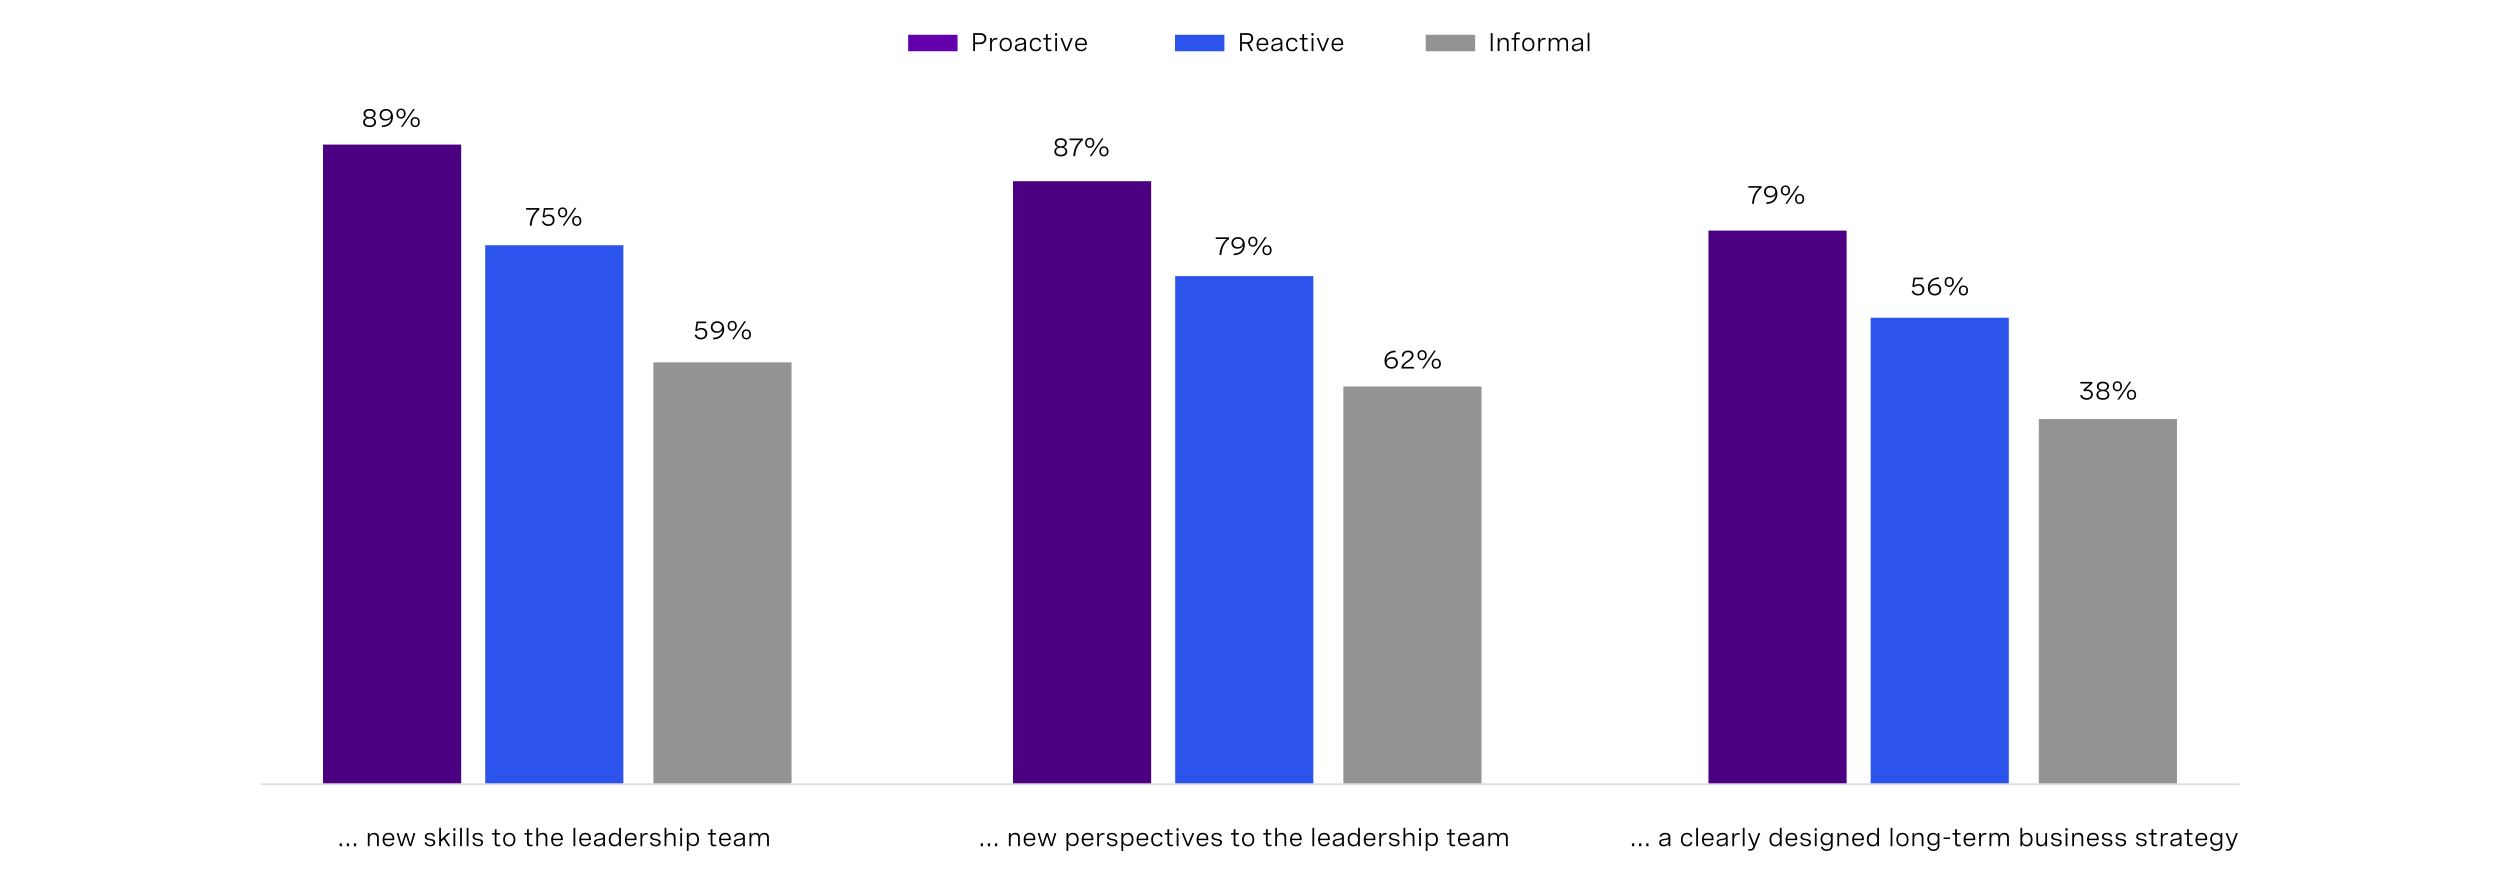 <?xml version="1.0" encoding="utf-8"?>
<!-- Generator: Adobe Illustrator 28.1.0, SVG Export Plug-In . SVG Version: 6.00 Build 0)  -->
<svg version="1.1" xmlns="http://www.w3.org/2000/svg" xmlns:xlink="http://www.w3.org/1999/xlink" x="0px" y="0px"
	 viewBox="0 0 1366 483" style="enable-background:new 0 0 1366 483;" xml:space="preserve">
<style type="text/css">
	.st0{fill:#4A0080;}
	.st1{fill:#6500AD;}
	.st2{fill:#A167FF;}
	.st3{fill:#DAB8FF;}
	.st4{fill:#0A2FB5;}
	.st5{fill:#2D53ED;}
	.st6{fill:#BCDCFB;}
	.st7{fill:#117C96;}
	.st8{fill:#00B2C7;}
	.st9{fill:#21D8ED;}
	.st10{fill:#A6F5FF;}
	.st11{fill:#990C47;}
	.st12{fill:#C7115C;}
	.st13{fill:#ED5A8F;}
	.st14{fill:#FFD9E5;}
	.st15{fill:#212121;}
	.st16{fill:#585656;}
	.st17{fill:#959392;}
	.st18{fill:#DFDDDD;}
	.st19{fill:#F2F2F2;}
	.st20{fill:#FFFFFF;}
	.st21{fill:none;}
	.st22{fill:none;stroke:#DFDDDD;stroke-miterlimit:10;}
	.st23{fill:none;stroke:#2D53ED;stroke-miterlimit:10;}
	.st24{fill:none;stroke:#2D53ED;stroke-miterlimit:10;stroke-dasharray:5.905,5.905;}
	.st25{fill:none;stroke:#2D53ED;stroke-miterlimit:10;stroke-dasharray:5.989,5.989;}
	.st26{fill:none;stroke:#2D53ED;stroke-miterlimit:10;stroke-dasharray:6.025,6.025;}
	.st27{fill:none;stroke:#2D53ED;stroke-miterlimit:10;stroke-dasharray:6.08,6.08;}
	.st28{fill:none;stroke:#2D53ED;stroke-miterlimit:10;stroke-dasharray:5.972,5.972;}
</style>
<g id="Capa_1">
</g>
<g id="Capa_2">
	<g>
		<line class="st22" x1="142.5" y1="428.5" x2="1223.5" y2="428.5"/>
		<g>
			<g>
				<path d="M205.24,62.09c0,1-0.53,1.9-1.7,2.28c1.35,0.29,1.94,1.29,1.94,2.39c0,1.63-1.26,2.69-3.53,2.69
					c-2.27,0-3.54-1.04-3.54-2.68c0-1.11,0.59-2.11,1.94-2.4c-1.17-0.38-1.7-1.28-1.7-2.28c0-1.54,1.25-2.56,3.3-2.56
					C203.99,59.54,205.24,60.55,205.24,62.09z M199.41,66.61c0,1.22,0.93,1.96,2.54,1.96c1.6,0,2.53-0.73,2.53-1.96
					c0-1.2-0.88-1.89-2.53-1.89C200.3,64.72,199.41,65.4,199.41,66.61z M199.66,62.2c0,1.11,0.8,1.76,2.28,1.76
					c1.47,0,2.28-0.66,2.28-1.76c0-1.12-0.83-1.77-2.28-1.77C200.49,60.43,199.66,61.08,199.66,62.2z"/>
				<path d="M208.65,68.55c3.24-0.07,5-1.74,5.09-4.44c-0.4,1.2-1.75,1.78-3.09,1.78c-2.04,0-3.24-1.32-3.24-3.1
					c0-2,1.53-3.25,3.53-3.25c2.13,0,3.79,1.39,3.79,4.31c0,3.52-2.39,5.54-6.02,5.61L208.65,68.55z M208.42,62.75
					c0,1.37,0.94,2.28,2.43,2.28c1.44,0,2.68-0.85,2.68-2.29c0-1.36-1.1-2.3-2.61-2.3C209.49,60.44,208.42,61.28,208.42,62.75z"/>
				<path d="M221.62,62.06c0,1.68-0.97,2.75-2.51,2.75c-1.54,0-2.51-1.07-2.51-2.75c0-1.67,0.97-2.74,2.51-2.74
					C220.64,59.32,221.62,60.38,221.62,62.06z M217.49,62.06c0,1.26,0.56,1.98,1.62,1.98c1.04,0,1.6-0.72,1.6-1.98
					c0-1.25-0.56-1.97-1.6-1.97C218.06,60.09,217.49,60.81,217.49,62.06z M226.66,59.54l-6.65,9.8h-0.93l6.65-9.8H226.66z
					 M229.36,66.7c0,1.68-0.98,2.75-2.52,2.75s-2.51-1.07-2.51-2.75c0-1.68,0.97-2.73,2.51-2.73S229.36,65.03,229.36,66.7z
					 M225.24,66.7c0,1.26,0.57,1.98,1.61,1.98c1.04,0,1.61-0.72,1.61-1.98c0-1.25-0.57-1.97-1.61-1.97
					C225.8,64.73,225.24,65.45,225.24,66.7z"/>
			</g>
		</g>
		<g>
			<g>
				<path d="M287.42,113.69h7.27v0.92c-2.74,2.26-4,5.17-4.19,8.74h-1.02c0.19-3.36,1.21-6.33,3.94-8.76h-6V113.69z"/>
				<path d="M302.45,113.68v0.9h-4.53l-0.47,3.4c0.74-0.57,1.57-0.8,2.4-0.8c2.04,0,3.18,1.33,3.18,3.07c0,1.89-1.34,3.2-3.45,3.2
					c-1.72,0-3.04-0.89-3.49-2.42l0.95-0.28c0.35,1.15,1.29,1.81,2.56,1.81c1.5,0,2.42-0.93,2.42-2.26c0-1.23-0.78-2.25-2.3-2.25
					c-0.88,0-1.73,0.34-2.27,0.88l-0.97-0.34l0.69-4.91H302.45z"/>
				<path d="M309.92,116.06c0,1.68-0.97,2.75-2.51,2.75c-1.54,0-2.51-1.07-2.51-2.75c0-1.67,0.97-2.74,2.51-2.74
					C308.94,113.32,309.92,114.38,309.92,116.06z M305.79,116.06c0,1.26,0.56,1.98,1.62,1.98c1.04,0,1.6-0.72,1.6-1.98
					c0-1.25-0.56-1.97-1.6-1.97C306.36,114.09,305.79,114.81,305.79,116.06z M314.95,113.54l-6.65,9.8h-0.93l6.65-9.8H314.95z
					 M317.66,120.7c0,1.68-0.98,2.75-2.52,2.75s-2.51-1.07-2.51-2.75c0-1.68,0.97-2.73,2.51-2.73S317.66,119.03,317.66,120.7z
					 M313.53,120.7c0,1.26,0.57,1.98,1.61,1.98c1.04,0,1.61-0.72,1.61-1.98c0-1.25-0.57-1.97-1.61-1.97
					C314.1,118.73,313.53,119.45,313.53,120.7z"/>
			</g>
		</g>
		<g>
			<g>
				<path d="M385.87,175.68v0.9h-4.53l-0.47,3.4c0.73-0.57,1.57-0.8,2.4-0.8c2.03,0,3.18,1.33,3.18,3.07c0,1.89-1.34,3.2-3.45,3.2
					c-1.72,0-3.04-0.89-3.49-2.42l0.95-0.28c0.35,1.15,1.29,1.81,2.56,1.81c1.5,0,2.42-0.93,2.42-2.26c0-1.23-0.78-2.25-2.3-2.25
					c-0.88,0-1.73,0.34-2.27,0.88l-0.98-0.34l0.69-4.91H385.87z"/>
				<path d="M389.62,184.55c3.24-0.07,5-1.74,5.09-4.44c-0.4,1.2-1.75,1.78-3.09,1.78c-2.04,0-3.24-1.32-3.24-3.1
					c0-2,1.53-3.25,3.53-3.25c2.13,0,3.79,1.39,3.79,4.31c0,3.52-2.4,5.54-6.02,5.61L389.62,184.55z M389.38,178.75
					c0,1.37,0.94,2.28,2.43,2.28c1.44,0,2.68-0.85,2.68-2.29c0-1.36-1.1-2.3-2.61-2.3C390.46,176.44,389.38,177.28,389.38,178.75z"
					/>
				<path d="M402.59,178.06c0,1.68-0.97,2.75-2.51,2.75c-1.54,0-2.52-1.07-2.52-2.75c0-1.67,0.97-2.74,2.52-2.74
					C401.61,175.32,402.59,176.38,402.59,178.06z M398.46,178.06c0,1.26,0.57,1.98,1.62,1.98c1.04,0,1.6-0.72,1.6-1.98
					c0-1.25-0.57-1.97-1.6-1.97C399.03,176.09,398.46,176.81,398.46,178.06z M407.62,175.54l-6.65,9.8h-0.93l6.65-9.8H407.62z
					 M410.33,182.7c0,1.68-0.98,2.75-2.51,2.75c-1.54,0-2.51-1.07-2.51-2.75c0-1.68,0.97-2.73,2.51-2.73
					C409.36,179.97,410.33,181.03,410.33,182.7z M406.21,182.7c0,1.26,0.56,1.98,1.61,1.98c1.04,0,1.61-0.72,1.61-1.98
					c0-1.25-0.57-1.97-1.61-1.97C406.77,180.73,406.21,181.45,406.21,182.7z"/>
			</g>
		</g>
		<g>
			<g>
				<path d="M186.83,460.83v1.52h-1.25v-1.52H186.83z"/>
				<path d="M190.72,460.83v1.52h-1.25v-1.52H190.72z"/>
				<path d="M194.61,460.83v1.52h-1.25v-1.52H194.61z"/>
				<path d="M200.98,455.18h0.97v1.36c0.44-0.94,1.26-1.5,2.5-1.5c1.65,0,2.53,0.96,2.53,2.49v4.81h-0.97v-4.47
					c0-1.24-0.59-1.96-1.78-1.96c-1.43,0-2.28,1.03-2.28,2.37v4.06h-0.97V455.18z"/>
				<path d="M215.42,459.04h-5.4c0.04,1.5,0.8,2.56,2.35,2.56c1.14,0,1.84-0.58,2.17-1.37l0.8,0.37c-0.49,1.08-1.47,1.85-3.02,1.85
					c-2.16,0-3.25-1.48-3.25-3.65c0-2.31,1.26-3.76,3.33-3.76c1.82,0,3.04,1.13,3.04,3.14V459.04z M210.03,458.24h4.41v-0.14
					c0-1.5-0.83-2.21-2.08-2.21C210.91,455.89,210.14,456.89,210.03,458.24z"/>
				<path d="M225.94,455.18h1.02l-2.21,7.16h-1.02l-1.89-5.8l-1.89,5.8h-1.02l-2.21-7.16h1.02l1.72,6.04l1.87-6.04h1.02l1.87,6.04
					L225.94,455.18z"/>
				<path d="M236.81,457.17c-0.26-0.86-0.92-1.32-2-1.32c-1.11,0-1.73,0.48-1.73,1.22c0,0.94,1,1.1,2.1,1.28
					c1.26,0.2,2.64,0.42,2.64,1.91c0,1.32-1.09,2.2-2.75,2.2c-1.52,0-2.75-0.74-3.1-2.08l0.91-0.26c0.28,1.07,1.16,1.54,2.2,1.54
					c1.1,0,1.77-0.52,1.77-1.27c0-0.93-1.02-1.09-2.12-1.29c-1.26-0.22-2.62-0.46-2.62-1.94c0-1.33,1.1-2.11,2.73-2.11
					s2.54,0.77,2.83,1.87L236.81,457.17z"/>
				<path d="M246.02,455.18l-2.84,2.67l2.83,4.49h-1.14l-2.37-3.81l-1.56,1.43v2.38h-0.97v-10.03h0.97v6.4l3.74-3.54H246.02z"/>
				<path d="M248.82,452.52v1.38h-1.11v-1.38H248.82z M248.75,455.18v7.16h-0.97v-7.16H248.75z"/>
				<path d="M251.39,452.32h0.97v10.03h-0.97V452.32z"/>
				<path d="M255,452.32h0.97v10.03H255V452.32z"/>
				<path d="M262.95,457.17c-0.26-0.86-0.92-1.32-2-1.32c-1.11,0-1.73,0.48-1.73,1.22c0,0.94,1,1.1,2.1,1.28
					c1.26,0.2,2.64,0.42,2.64,1.91c0,1.32-1.09,2.2-2.75,2.2c-1.52,0-2.75-0.74-3.1-2.08l0.91-0.26c0.28,1.07,1.16,1.54,2.2,1.54
					c1.1,0,1.77-0.52,1.77-1.27c0-0.93-1.02-1.09-2.12-1.29c-1.26-0.22-2.62-0.46-2.62-1.94c0-1.33,1.09-2.11,2.73-2.11
					c1.63,0,2.54,0.77,2.83,1.87L262.95,457.17z"/>
				<path d="M273.25,455.18v0.86h-1.95v4.4c0,0.62,0.18,1.17,1.15,1.17c0.28,0,0.58-0.05,0.9-0.13l0.1,0.79
					c-0.43,0.12-0.88,0.18-1.3,0.18c-1.82,0-1.82-1.32-1.82-1.81v-4.6h-1.46v-0.86h1.46v-1.98l0.97-0.25v2.23H273.25z"/>
				<path d="M281.6,458.75c0,2.31-1.29,3.71-3.34,3.71s-3.33-1.39-3.33-3.71c0-2.3,1.28-3.71,3.33-3.71S281.6,456.45,281.6,458.75z
					 M275.89,458.75c0,1.84,0.89,2.86,2.37,2.86c1.48,0,2.37-1.02,2.37-2.86c0-1.83-0.89-2.86-2.37-2.86
					C276.78,455.89,275.89,456.92,275.89,458.75z"/>
				<path d="M290.88,455.18v0.86h-1.95v4.4c0,0.62,0.18,1.17,1.15,1.17c0.28,0,0.58-0.05,0.9-0.13l0.1,0.79
					c-0.43,0.12-0.88,0.18-1.3,0.18c-1.82,0-1.82-1.32-1.82-1.81v-4.6h-1.46v-0.86h1.46v-1.98l0.97-0.25v2.23H290.88z"/>
				<path d="M293.06,452.32h0.97v4.22c0.44-0.94,1.26-1.5,2.5-1.5c1.65,0,2.53,0.96,2.53,2.49v4.81h-0.97v-4.47
					c0-1.24-0.59-1.96-1.78-1.96c-1.43,0-2.28,1.03-2.28,2.37v4.06h-0.97V452.32z"/>
				<path d="M307.5,459.04h-5.4c0.04,1.5,0.8,2.56,2.35,2.56c1.14,0,1.84-0.58,2.17-1.37l0.8,0.37c-0.49,1.08-1.47,1.85-3.02,1.85
					c-2.15,0-3.25-1.48-3.25-3.65c0-2.31,1.26-3.76,3.33-3.76c1.82,0,3.04,1.13,3.04,3.14V459.04z M302.11,458.24h4.41v-0.14
					c0-1.5-0.83-2.21-2.08-2.21C302.99,455.89,302.22,456.89,302.11,458.24z"/>
				<path d="M313.37,452.32h0.97v10.03h-0.97V452.32z"/>
				<path d="M322.85,459.04h-5.4c0.04,1.5,0.8,2.56,2.35,2.56c1.14,0,1.84-0.58,2.17-1.37l0.8,0.37c-0.49,1.08-1.47,1.85-3.02,1.85
					c-2.16,0-3.25-1.48-3.25-3.65c0-2.31,1.26-3.76,3.33-3.76c1.82,0,3.04,1.13,3.04,3.14V459.04z M317.46,458.24h4.41v-0.14
					c0-1.5-0.83-2.21-2.08-2.21C318.34,455.89,317.57,456.89,317.46,458.24z"/>
				<path d="M330.57,457.22v5.13h-0.96v-1.3c-0.61,1.06-1.67,1.41-2.73,1.41c-1.53,0-2.38-0.77-2.38-2.04
					c0-1.76,1.63-1.95,3.01-2.12c1.17-0.15,2.09-0.29,2.09-1.18c0-0.72-0.6-1.22-1.78-1.22c-1.19,0-1.95,0.51-2.26,1.39l-0.93-0.27
					c0.42-1.22,1.52-1.98,3.2-1.98C329.56,455.04,330.57,455.83,330.57,457.22z M329.61,459.53v-1.04
					c-0.49,0.32-1.27,0.44-2.04,0.55c-1.09,0.15-2.09,0.27-2.09,1.35c0,0.85,0.62,1.22,1.6,1.22
					C328.48,461.61,329.61,460.84,329.61,459.53z"/>
				<path d="M339.28,462.35h-0.96v-1.48c-0.5,1.18-1.41,1.59-2.52,1.59c-2.11,0-3.15-1.51-3.15-3.71c0-2.2,1.06-3.71,3.14-3.71
					c1.12,0,2.06,0.44,2.52,1.57v-4.29h0.97V462.35z M338.31,458.75c0-1.8-0.89-2.86-2.35-2.86c-1.46,0-2.34,1.07-2.34,2.86
					c0,1.79,0.87,2.86,2.34,2.86C337.43,461.61,338.31,460.54,338.31,458.75z"/>
				<path d="M347.79,459.04h-5.4c0.04,1.5,0.8,2.56,2.34,2.56c1.14,0,1.84-0.58,2.17-1.37l0.8,0.37c-0.5,1.08-1.47,1.85-3.02,1.85
					c-2.15,0-3.25-1.48-3.25-3.65c0-2.31,1.26-3.76,3.33-3.76c1.82,0,3.04,1.13,3.04,3.14V459.04z M342.4,458.24h4.41v-0.14
					c0-1.5-0.83-2.21-2.08-2.21C343.28,455.89,342.51,456.89,342.4,458.24z"/>
				<path d="M349.94,455.18h0.97v1.59c0.39-1.17,1.31-1.65,2.4-1.65c0.21,0,0.42,0.02,0.63,0.06l-0.06,0.89
					c-0.22-0.03-0.42-0.05-0.63-0.05c-1.5,0-2.34,0.98-2.34,2.69v3.64h-0.97V455.18z"/>
				<path d="M359.97,457.17c-0.26-0.86-0.92-1.32-2-1.32c-1.11,0-1.73,0.48-1.73,1.22c0,0.94,1,1.1,2.1,1.28
					c1.26,0.2,2.64,0.42,2.64,1.91c0,1.32-1.09,2.2-2.75,2.2c-1.52,0-2.75-0.74-3.1-2.08l0.91-0.26c0.28,1.07,1.16,1.54,2.2,1.54
					c1.1,0,1.77-0.52,1.77-1.27c0-0.93-1.02-1.09-2.12-1.29c-1.26-0.22-2.62-0.46-2.62-1.94c0-1.33,1.1-2.11,2.73-2.11
					s2.54,0.77,2.83,1.87L359.97,457.17z"/>
				<path d="M363.13,452.32h0.97v4.22c0.45-0.94,1.26-1.5,2.5-1.5c1.65,0,2.53,0.96,2.53,2.49v4.81h-0.97v-4.47
					c0-1.24-0.59-1.96-1.78-1.96c-1.43,0-2.28,1.03-2.28,2.37v4.06h-0.97V452.32z"/>
				<path d="M372.74,452.52v1.38h-1.11v-1.38H372.74z M372.67,455.18v7.16h-0.97v-7.16H372.67z"/>
				<path d="M375.31,455.18h0.97v1.42c0.49-1.09,1.36-1.56,2.52-1.56c2.08,0,3.14,1.5,3.14,3.65c0,2.18-1.09,3.65-3.15,3.65
					c-1.17,0-2.02-0.47-2.52-1.56v4.19h-0.97V455.18z M380.97,458.7c0-1.73-0.87-2.8-2.34-2.8c-1.46,0-2.35,1.07-2.35,2.8
					s0.89,2.8,2.35,2.8C380.1,461.5,380.97,460.43,380.97,458.7z"/>
				<path d="M391.22,455.18v0.86h-1.95v4.4c0,0.62,0.18,1.17,1.15,1.17c0.28,0,0.58-0.05,0.9-0.13l0.1,0.79
					c-0.43,0.12-0.88,0.18-1.3,0.18c-1.82,0-1.82-1.32-1.82-1.81v-4.6h-1.46v-0.86h1.46v-1.98l0.97-0.25v2.23H391.22z"/>
				<path d="M399.27,459.04h-5.4c0.04,1.5,0.8,2.56,2.34,2.56c1.14,0,1.84-0.58,2.17-1.37l0.8,0.37c-0.5,1.08-1.47,1.85-3.02,1.85
					c-2.15,0-3.25-1.48-3.25-3.65c0-2.31,1.26-3.76,3.33-3.76c1.82,0,3.04,1.13,3.04,3.14V459.04z M393.88,458.24h4.41v-0.14
					c0-1.5-0.83-2.21-2.08-2.21C394.76,455.89,393.99,456.89,393.88,458.24z"/>
				<path d="M406.99,457.22v5.13h-0.96v-1.3c-0.61,1.06-1.67,1.41-2.73,1.41c-1.53,0-2.38-0.77-2.38-2.04
					c0-1.76,1.63-1.95,3.01-2.12c1.17-0.15,2.09-0.29,2.09-1.18c0-0.72-0.6-1.22-1.78-1.22c-1.19,0-1.95,0.51-2.26,1.39l-0.92-0.27
					c0.42-1.22,1.52-1.98,3.2-1.98C405.97,455.04,406.99,455.83,406.99,457.22z M406.02,459.53v-1.04
					c-0.49,0.32-1.26,0.44-2.04,0.55c-1.09,0.15-2.09,0.27-2.09,1.35c0,0.85,0.62,1.22,1.6,1.22
					C404.9,461.61,406.02,460.84,406.02,459.53z"/>
				<path d="M409.56,455.18h0.97v1.33c0.42-0.94,1.21-1.47,2.35-1.47c1.19,0,1.92,0.58,2.18,1.68c0.42-1.06,1.27-1.68,2.59-1.68
					c1.6,0,2.47,0.91,2.47,2.43v4.87h-0.97v-4.46c0-1.29-0.59-1.97-1.72-1.97c-1.32,0-2.11,0.96-2.11,2.3v4.12h-0.97v-4.46
					c0-1.28-0.57-1.97-1.7-1.97c-1.33,0-2.13,0.95-2.13,2.3v4.12h-0.97V455.18z"/>
			</g>
		</g>
		<g>
			<g>
				<path d="M582.91,78.09c0,1-0.53,1.9-1.7,2.28c1.35,0.29,1.94,1.29,1.94,2.39c0,1.63-1.26,2.69-3.53,2.69
					c-2.27,0-3.54-1.04-3.54-2.68c0-1.11,0.59-2.11,1.94-2.4c-1.17-0.38-1.7-1.28-1.7-2.28c0-1.54,1.25-2.56,3.3-2.56
					C581.66,75.54,582.91,76.55,582.91,78.09z M577.08,82.61c0,1.22,0.93,1.96,2.54,1.96c1.6,0,2.53-0.73,2.53-1.96
					c0-1.2-0.88-1.89-2.53-1.89C577.97,80.72,577.08,81.4,577.08,82.61z M577.33,78.2c0,1.11,0.81,1.76,2.28,1.76
					c1.47,0,2.27-0.66,2.27-1.76c0-1.12-0.83-1.77-2.27-1.77C578.16,76.43,577.33,77.08,577.33,78.2z"/>
				<path d="M584.4,75.69h7.27v0.92c-2.74,2.26-4,5.17-4.19,8.74h-1.02c0.19-3.36,1.21-6.33,3.93-8.76h-6V75.69z"/>
				<path d="M597.95,78.06c0,1.68-0.98,2.75-2.51,2.75c-1.54,0-2.51-1.07-2.51-2.75c0-1.67,0.97-2.74,2.51-2.74
					C596.97,75.32,597.95,76.38,597.95,78.06z M593.82,78.06c0,1.26,0.57,1.98,1.62,1.98c1.04,0,1.6-0.72,1.6-1.98
					c0-1.25-0.57-1.97-1.6-1.97C594.39,76.09,593.82,76.81,593.82,78.06z M602.99,75.54l-6.65,9.8h-0.93l6.65-9.8H602.99z
					 M605.69,82.7c0,1.68-0.97,2.75-2.51,2.75s-2.51-1.07-2.51-2.75c0-1.68,0.97-2.73,2.51-2.73S605.69,81.03,605.69,82.7z
					 M601.57,82.7c0,1.26,0.56,1.98,1.61,1.98s1.61-0.72,1.61-1.98c0-1.25-0.56-1.97-1.61-1.97S601.57,81.45,601.57,82.7z"/>
			</g>
		</g>
		<g>
			<g>
				<path d="M664.27,129.69h7.27v0.92c-2.74,2.26-4,5.17-4.19,8.74h-1.02c0.19-3.36,1.21-6.33,3.93-8.76h-6V129.69z"/>
				<path d="M674.1,138.55c3.24-0.07,5-1.74,5.09-4.44c-0.4,1.2-1.75,1.78-3.09,1.78c-2.04,0-3.24-1.32-3.24-3.1
					c0-2,1.53-3.25,3.53-3.25c2.13,0,3.79,1.39,3.79,4.31c0,3.52-2.4,5.54-6.02,5.61L674.1,138.55z M673.87,132.75
					c0,1.37,0.94,2.28,2.43,2.28c1.44,0,2.68-0.85,2.68-2.29c0-1.36-1.1-2.3-2.61-2.3C674.94,130.44,673.87,131.28,673.87,132.75z"
					/>
				<path d="M687.07,132.06c0,1.68-0.97,2.75-2.51,2.75c-1.54,0-2.52-1.07-2.52-2.75c0-1.67,0.97-2.74,2.52-2.74
					C686.1,129.32,687.07,130.38,687.07,132.06z M682.95,132.06c0,1.26,0.57,1.98,1.62,1.98c1.04,0,1.6-0.72,1.6-1.98
					c0-1.25-0.57-1.97-1.6-1.97C683.51,130.09,682.95,130.81,682.95,132.06z M692.11,129.54l-6.65,9.8h-0.93l6.65-9.8H692.11z
					 M694.82,136.7c0,1.68-0.98,2.75-2.51,2.75c-1.54,0-2.51-1.07-2.51-2.75c0-1.68,0.97-2.73,2.51-2.73
					C693.84,133.97,694.82,135.03,694.82,136.7z M690.69,136.7c0,1.26,0.56,1.98,1.61,1.98c1.04,0,1.61-0.72,1.61-1.98
					c0-1.25-0.57-1.97-1.61-1.97C691.25,134.73,690.69,135.45,690.69,136.7z"/>
			</g>
		</g>
		<g>
			<g>
				<path d="M762.57,192.45c-3.24,0.07-5,1.74-5.09,4.44c0.4-1.2,1.75-1.78,3.09-1.78c2.04,0,3.24,1.32,3.24,3.1
					c0,2-1.53,3.25-3.54,3.25c-2.1,0-3.78-1.36-3.78-4.31c0-3.52,2.39-5.54,6.02-5.61L762.57,192.45z M762.79,198.25
					c0-1.38-0.93-2.28-2.42-2.28c-1.44,0-2.68,0.85-2.68,2.29c0,1.37,1.11,2.3,2.61,2.3C761.73,200.56,762.79,199.72,762.79,198.25z
					"/>
				<path d="M772.61,201.35h-6.87v-0.33c0-1.22,1-2.42,2.46-3.44l1.3-0.9c0.76-0.53,1.85-1.29,1.85-2.52c0-1.03-0.75-1.72-2.01-1.72
					c-1.44,0-2.39,0.9-2.43,2.44l-1-0.08c0.05-1.89,1.29-3.25,3.5-3.25c1.94,0,2.95,1.07,2.95,2.58c0,1.65-1.2,2.49-2.3,3.25
					l-1.41,0.98c-0.9,0.63-1.58,1.37-1.76,2.08h5.72V201.35z"/>
				<path d="M779.54,194.06c0,1.68-0.98,2.75-2.51,2.75c-1.54,0-2.51-1.07-2.51-2.75c0-1.67,0.97-2.74,2.51-2.74
					C778.57,191.32,779.54,192.38,779.54,194.06z M775.42,194.06c0,1.26,0.57,1.98,1.62,1.98c1.04,0,1.6-0.72,1.6-1.98
					c0-1.25-0.57-1.97-1.6-1.97C775.98,192.09,775.42,192.81,775.42,194.06z M784.58,191.54l-6.65,9.8H777l6.65-9.8H784.58z
					 M787.29,198.7c0,1.68-0.97,2.75-2.52,2.75c-1.54,0-2.51-1.07-2.51-2.75c0-1.68,0.97-2.73,2.51-2.73
					C786.31,195.97,787.29,197.03,787.29,198.7z M783.16,198.7c0,1.26,0.57,1.98,1.61,1.98c1.05,0,1.61-0.72,1.61-1.98
					c0-1.25-0.57-1.97-1.61-1.97C783.72,196.73,783.16,197.45,783.16,198.7z"/>
			</g>
		</g>
		<g>
			<g>
				<path d="M537.1,460.83v1.52h-1.25v-1.52H537.1z"/>
				<path d="M540.99,460.83v1.52h-1.25v-1.52H540.99z"/>
				<path d="M544.88,460.83v1.52h-1.25v-1.52H544.88z"/>
				<path d="M551.25,455.18h0.97v1.36c0.45-0.94,1.26-1.5,2.5-1.5c1.65,0,2.53,0.96,2.53,2.49v4.81h-0.97v-4.47
					c0-1.24-0.59-1.96-1.78-1.96c-1.43,0-2.28,1.03-2.28,2.37v4.06h-0.97V455.18z"/>
				<path d="M565.68,459.04h-5.4c0.04,1.5,0.8,2.56,2.34,2.56c1.14,0,1.84-0.58,2.17-1.37l0.8,0.37c-0.5,1.08-1.47,1.85-3.02,1.85
					c-2.15,0-3.25-1.48-3.25-3.65c0-2.31,1.26-3.76,3.33-3.76c1.82,0,3.04,1.13,3.04,3.14V459.04z M560.29,458.24h4.41v-0.14
					c0-1.5-0.83-2.21-2.08-2.21C561.18,455.89,560.41,456.89,560.29,458.24z"/>
				<path d="M576.2,455.18h1.02l-2.2,7.16H574l-1.89-5.8l-1.89,5.8h-1.02l-2.2-7.16H568l1.72,6.04l1.87-6.04h1.03l1.87,6.04
					L576.2,455.18z"/>
				<path d="M582.74,455.18h0.97v1.42c0.49-1.09,1.36-1.56,2.52-1.56c2.08,0,3.14,1.5,3.14,3.65c0,2.18-1.09,3.65-3.15,3.65
					c-1.17,0-2.02-0.47-2.51-1.56v4.19h-0.97V455.18z M588.4,458.7c0-1.73-0.87-2.8-2.34-2.8c-1.46,0-2.35,1.07-2.35,2.8
					s0.89,2.8,2.35,2.8C587.53,461.5,588.4,460.43,588.4,458.7z"/>
				<path d="M597.38,459.04h-5.4c0.04,1.5,0.8,2.56,2.35,2.56c1.14,0,1.84-0.58,2.17-1.37l0.8,0.37c-0.49,1.08-1.47,1.85-3.02,1.85
					c-2.16,0-3.25-1.48-3.25-3.65c0-2.31,1.26-3.76,3.33-3.76c1.82,0,3.04,1.13,3.04,3.14V459.04z M591.99,458.24h4.41v-0.14
					c0-1.5-0.83-2.21-2.08-2.21C592.88,455.89,592.11,456.89,591.99,458.24z"/>
				<path d="M599.53,455.18h0.97v1.59c0.39-1.17,1.31-1.65,2.4-1.65c0.21,0,0.42,0.02,0.63,0.06l-0.06,0.89
					c-0.22-0.03-0.42-0.05-0.63-0.05c-1.5,0-2.35,0.98-2.35,2.69v3.64h-0.97V455.18z"/>
				<path d="M609.57,457.17c-0.26-0.86-0.92-1.32-2-1.32c-1.11,0-1.73,0.48-1.73,1.22c0,0.94,1,1.1,2.1,1.28
					c1.26,0.2,2.64,0.42,2.64,1.91c0,1.32-1.09,2.2-2.75,2.2c-1.52,0-2.75-0.74-3.1-2.08l0.91-0.26c0.28,1.07,1.16,1.54,2.21,1.54
					c1.1,0,1.77-0.52,1.77-1.27c0-0.93-1.02-1.09-2.12-1.29c-1.26-0.22-2.62-0.46-2.62-1.94c0-1.33,1.09-2.11,2.73-2.11
					c1.63,0,2.54,0.77,2.83,1.87L609.57,457.17z"/>
				<path d="M612.73,455.18h0.97v1.42c0.49-1.09,1.36-1.56,2.52-1.56c2.08,0,3.14,1.5,3.14,3.65c0,2.18-1.09,3.65-3.15,3.65
					c-1.17,0-2.02-0.47-2.51-1.56v4.19h-0.97V455.18z M618.38,458.7c0-1.73-0.87-2.8-2.34-2.8c-1.46,0-2.35,1.07-2.35,2.8
					s0.89,2.8,2.35,2.8C617.52,461.5,618.38,460.43,618.38,458.7z"/>
				<path d="M627.37,459.04h-5.4c0.04,1.5,0.8,2.56,2.35,2.56c1.14,0,1.84-0.58,2.17-1.37l0.8,0.37c-0.49,1.08-1.47,1.85-3.02,1.85
					c-2.16,0-3.25-1.48-3.25-3.65c0-2.31,1.26-3.76,3.33-3.76c1.82,0,3.04,1.13,3.04,3.14V459.04z M621.98,458.24h4.41v-0.14
					c0-1.5-0.83-2.21-2.08-2.21C622.86,455.89,622.09,456.89,621.98,458.24z"/>
				<path d="M634.35,457.4c-0.25-0.97-0.96-1.51-2.03-1.51c-1.4,0-2.33,0.94-2.33,2.87c0,1.81,0.81,2.84,2.31,2.84
					c1.09,0,1.79-0.55,2.05-1.56l0.94,0.2c-0.34,1.33-1.34,2.21-2.99,2.21c-2.07,0-3.28-1.39-3.28-3.69c0-2.37,1.28-3.72,3.31-3.72
					c1.64,0,2.61,0.87,2.95,2.16L634.35,457.4z"/>
				<path d="M640.77,455.18v0.86h-1.95v4.4c0,0.62,0.18,1.17,1.15,1.17c0.28,0,0.58-0.05,0.9-0.13l0.1,0.79
					c-0.43,0.12-0.88,0.18-1.3,0.18c-1.82,0-1.82-1.32-1.82-1.81v-4.6h-1.46v-0.86h1.46v-1.98l0.97-0.25v2.23H640.77z"/>
				<path d="M643.99,452.52v1.38h-1.11v-1.38H643.99z M643.92,455.18v7.16h-0.97v-7.16H643.92z"/>
				<path d="M651.48,455.18h1.05l-2.9,7.16h-1.01l-2.9-7.16h1.04l2.37,6.04L651.48,455.18z"/>
				<path d="M660.19,459.04h-5.4c0.04,1.5,0.8,2.56,2.34,2.56c1.14,0,1.84-0.58,2.17-1.37l0.8,0.37c-0.5,1.08-1.47,1.85-3.02,1.85
					c-2.15,0-3.25-1.48-3.25-3.65c0-2.31,1.26-3.76,3.33-3.76c1.82,0,3.04,1.13,3.04,3.14V459.04z M654.8,458.24h4.41v-0.14
					c0-1.5-0.83-2.21-2.08-2.21C655.69,455.89,654.92,456.89,654.8,458.24z"/>
				<path d="M666.68,457.17c-0.26-0.86-0.92-1.32-2-1.32c-1.11,0-1.73,0.48-1.73,1.22c0,0.94,1,1.1,2.1,1.28
					c1.26,0.2,2.64,0.42,2.64,1.91c0,1.32-1.09,2.2-2.75,2.2c-1.52,0-2.75-0.74-3.1-2.08l0.91-0.26c0.28,1.07,1.16,1.54,2.21,1.54
					c1.1,0,1.77-0.52,1.77-1.27c0-0.93-1.03-1.09-2.12-1.29c-1.26-0.22-2.62-0.46-2.62-1.94c0-1.33,1.09-2.11,2.73-2.11
					c1.63,0,2.54,0.77,2.83,1.87L666.68,457.17z"/>
				<path d="M676.98,455.18v0.86h-1.95v4.4c0,0.62,0.18,1.17,1.15,1.17c0.28,0,0.58-0.05,0.9-0.13l0.1,0.79
					c-0.43,0.12-0.88,0.18-1.3,0.18c-1.82,0-1.82-1.32-1.82-1.81v-4.6h-1.46v-0.86h1.46v-1.98l0.97-0.25v2.23H676.98z"/>
				<path d="M685.33,458.75c0,2.31-1.29,3.71-3.34,3.71c-2.05,0-3.33-1.39-3.33-3.71c0-2.3,1.28-3.71,3.33-3.71
					C684.05,455.04,685.33,456.45,685.33,458.75z M679.63,458.75c0,1.84,0.89,2.86,2.37,2.86c1.48,0,2.38-1.02,2.38-2.86
					c0-1.83-0.89-2.86-2.38-2.86C680.52,455.89,679.63,456.92,679.63,458.75z"/>
				<path d="M694.62,455.18v0.86h-1.95v4.4c0,0.62,0.18,1.17,1.15,1.17c0.28,0,0.58-0.05,0.9-0.13l0.1,0.79
					c-0.43,0.12-0.88,0.18-1.3,0.18c-1.82,0-1.82-1.32-1.82-1.81v-4.6h-1.46v-0.86h1.46v-1.98l0.97-0.25v2.23H694.62z"/>
				<path d="M696.79,452.32h0.97v4.22c0.45-0.94,1.26-1.5,2.5-1.5c1.65,0,2.53,0.96,2.53,2.49v4.81h-0.97v-4.47
					c0-1.24-0.59-1.96-1.78-1.96c-1.43,0-2.28,1.03-2.28,2.37v4.06h-0.97V452.32z"/>
				<path d="M711.23,459.04h-5.4c0.04,1.5,0.8,2.56,2.35,2.56c1.14,0,1.84-0.58,2.17-1.37l0.8,0.37c-0.49,1.08-1.47,1.85-3.02,1.85
					c-2.16,0-3.25-1.48-3.25-3.65c0-2.31,1.26-3.76,3.33-3.76c1.82,0,3.04,1.13,3.04,3.14V459.04z M705.84,458.24h4.41v-0.14
					c0-1.5-0.83-2.21-2.08-2.21C706.72,455.89,705.96,456.89,705.84,458.24z"/>
				<path d="M717.1,452.32h0.97v10.03h-0.97V452.32z"/>
				<path d="M726.58,459.04h-5.4c0.04,1.5,0.8,2.56,2.34,2.56c1.14,0,1.84-0.58,2.17-1.37l0.8,0.37c-0.5,1.08-1.47,1.85-3.02,1.85
					c-2.15,0-3.25-1.48-3.25-3.65c0-2.31,1.26-3.76,3.33-3.76c1.82,0,3.04,1.13,3.04,3.14V459.04z M721.19,458.24h4.41v-0.14
					c0-1.5-0.83-2.21-2.08-2.21C722.08,455.89,721.31,456.89,721.19,458.24z"/>
				<path d="M734.3,457.22v5.13h-0.96v-1.3c-0.61,1.06-1.67,1.41-2.73,1.41c-1.53,0-2.38-0.77-2.38-2.04c0-1.76,1.63-1.95,3.01-2.12
					c1.17-0.15,2.09-0.29,2.09-1.18c0-0.72-0.6-1.22-1.78-1.22c-1.19,0-1.95,0.51-2.26,1.39l-0.92-0.27
					c0.42-1.22,1.52-1.98,3.2-1.98C733.29,455.04,734.3,455.83,734.3,457.22z M733.34,459.53v-1.04c-0.49,0.32-1.26,0.44-2.04,0.55
					c-1.09,0.15-2.09,0.27-2.09,1.35c0,0.85,0.62,1.22,1.6,1.22C732.21,461.61,733.34,460.84,733.34,459.53z"/>
				<path d="M743.02,462.35h-0.96v-1.48c-0.5,1.18-1.41,1.59-2.52,1.59c-2.11,0-3.15-1.51-3.15-3.71c0-2.2,1.06-3.71,3.14-3.71
					c1.12,0,2.06,0.44,2.52,1.57v-4.29h0.98V462.35z M742.04,458.75c0-1.8-0.89-2.86-2.35-2.86s-2.34,1.07-2.34,2.86
					c0,1.79,0.87,2.86,2.34,2.86C741.16,461.61,742.04,460.54,742.04,458.75z"/>
				<path d="M751.52,459.04h-5.4c0.04,1.5,0.8,2.56,2.34,2.56c1.14,0,1.84-0.58,2.17-1.37l0.8,0.37c-0.5,1.08-1.47,1.85-3.02,1.85
					c-2.15,0-3.25-1.48-3.25-3.65c0-2.31,1.26-3.76,3.33-3.76c1.82,0,3.04,1.13,3.04,3.14V459.04z M746.13,458.24h4.41v-0.14
					c0-1.5-0.83-2.21-2.08-2.21C747.01,455.89,746.24,456.89,746.13,458.24z"/>
				<path d="M753.67,455.18h0.97v1.59c0.39-1.17,1.31-1.65,2.4-1.65c0.21,0,0.42,0.02,0.63,0.06l-0.06,0.89
					c-0.22-0.03-0.42-0.05-0.63-0.05c-1.5,0-2.35,0.98-2.35,2.69v3.64h-0.97V455.18z"/>
				<path d="M763.71,457.17c-0.26-0.86-0.92-1.32-2-1.32c-1.11,0-1.73,0.48-1.73,1.22c0,0.94,1,1.1,2.1,1.28
					c1.26,0.2,2.64,0.42,2.64,1.91c0,1.32-1.09,2.2-2.75,2.2c-1.52,0-2.75-0.74-3.1-2.08l0.91-0.26c0.28,1.07,1.16,1.54,2.2,1.54
					c1.1,0,1.77-0.52,1.77-1.27c0-0.93-1.02-1.09-2.12-1.29c-1.26-0.22-2.62-0.46-2.62-1.94c0-1.33,1.09-2.11,2.73-2.11
					c1.63,0,2.54,0.77,2.83,1.87L763.71,457.17z"/>
				<path d="M766.86,452.32h0.97v4.22c0.45-0.94,1.26-1.5,2.5-1.5c1.65,0,2.53,0.96,2.53,2.49v4.81h-0.97v-4.47
					c0-1.24-0.59-1.96-1.78-1.96c-1.43,0-2.28,1.03-2.28,2.37v4.06h-0.97V452.32z"/>
				<path d="M776.47,452.52v1.38h-1.11v-1.38H776.47z M776.4,455.18v7.16h-0.97v-7.16H776.4z"/>
				<path d="M779.04,455.18h0.97v1.42c0.49-1.09,1.36-1.56,2.52-1.56c2.08,0,3.14,1.5,3.14,3.65c0,2.18-1.09,3.65-3.15,3.65
					c-1.17,0-2.02-0.47-2.51-1.56v4.19h-0.97V455.18z M784.7,458.7c0-1.73-0.87-2.8-2.34-2.8c-1.46,0-2.35,1.07-2.35,2.8
					s0.89,2.8,2.35,2.8C783.83,461.5,784.7,460.43,784.7,458.7z"/>
				<path d="M794.95,455.18v0.86H793v4.4c0,0.62,0.18,1.17,1.15,1.17c0.28,0,0.58-0.05,0.9-0.13l0.1,0.79
					c-0.43,0.12-0.88,0.18-1.3,0.18c-1.82,0-1.82-1.32-1.82-1.81v-4.6h-1.46v-0.86h1.46v-1.98l0.97-0.25v2.23H794.95z"/>
				<path d="M803,459.04h-5.4c0.04,1.5,0.8,2.56,2.35,2.56c1.14,0,1.84-0.58,2.17-1.37l0.8,0.37c-0.49,1.08-1.47,1.85-3.02,1.85
					c-2.15,0-3.25-1.48-3.25-3.65c0-2.31,1.26-3.76,3.33-3.76c1.82,0,3.04,1.13,3.04,3.14V459.04z M797.61,458.24h4.41v-0.14
					c0-1.5-0.83-2.21-2.08-2.21C798.49,455.89,797.72,456.89,797.61,458.24z"/>
				<path d="M810.72,457.22v5.13h-0.96v-1.3c-0.62,1.06-1.67,1.41-2.73,1.41c-1.53,0-2.38-0.77-2.38-2.04
					c0-1.76,1.63-1.95,3.01-2.12c1.17-0.15,2.09-0.29,2.09-1.18c0-0.72-0.6-1.22-1.78-1.22c-1.19,0-1.95,0.51-2.26,1.39l-0.92-0.27
					c0.42-1.22,1.52-1.98,3.2-1.98C809.7,455.04,810.72,455.83,810.72,457.22z M809.75,459.53v-1.04c-0.49,0.32-1.26,0.44-2.04,0.55
					c-1.1,0.15-2.09,0.27-2.09,1.35c0,0.85,0.62,1.22,1.6,1.22C808.63,461.61,809.75,460.84,809.75,459.53z"/>
				<path d="M813.29,455.18h0.97v1.33c0.42-0.94,1.21-1.47,2.35-1.47c1.19,0,1.92,0.58,2.18,1.68c0.42-1.06,1.26-1.68,2.59-1.68
					c1.6,0,2.46,0.91,2.46,2.43v4.87h-0.97v-4.46c0-1.29-0.59-1.97-1.72-1.97c-1.32,0-2.11,0.96-2.11,2.3v4.12h-0.98v-4.46
					c0-1.28-0.57-1.97-1.7-1.97c-1.33,0-2.13,0.95-2.13,2.3v4.12h-0.97V455.18z"/>
			</g>
		</g>
		<g>
			<g>
				<path d="M955.27,101.69h7.27v0.92c-2.74,2.26-4,5.17-4.19,8.74h-1.02c0.19-3.36,1.21-6.33,3.93-8.76h-6V101.69z"/>
				<path d="M965.1,110.55c3.24-0.07,5-1.74,5.09-4.44c-0.4,1.2-1.75,1.78-3.09,1.78c-2.04,0-3.24-1.32-3.24-3.1
					c0-2,1.53-3.25,3.53-3.25c2.13,0,3.79,1.39,3.79,4.31c0,3.52-2.4,5.54-6.02,5.61L965.1,110.55z M964.87,104.75
					c0,1.37,0.94,2.28,2.43,2.28c1.44,0,2.68-0.85,2.68-2.29c0-1.36-1.1-2.3-2.61-2.3C965.94,102.44,964.87,103.28,964.87,104.75z"
					/>
				<path d="M978.07,104.06c0,1.68-0.97,2.75-2.51,2.75c-1.54,0-2.52-1.07-2.52-2.75c0-1.67,0.97-2.74,2.52-2.74
					C977.1,101.32,978.07,102.38,978.07,104.06z M973.95,104.06c0,1.26,0.57,1.98,1.62,1.98c1.04,0,1.6-0.72,1.6-1.98
					c0-1.25-0.57-1.97-1.6-1.97C974.51,102.09,973.95,102.81,973.95,104.06z M983.11,101.54l-6.65,9.8h-0.93l6.65-9.8H983.11z
					 M985.82,108.7c0,1.68-0.98,2.75-2.51,2.75c-1.54,0-2.51-1.07-2.51-2.75c0-1.68,0.97-2.73,2.51-2.73
					C984.84,105.97,985.82,107.03,985.82,108.7z M981.69,108.7c0,1.26,0.56,1.98,1.61,1.98c1.04,0,1.61-0.72,1.61-1.98
					c0-1.25-0.57-1.97-1.61-1.97C982.25,106.73,981.69,107.45,981.69,108.7z"/>
			</g>
		</g>
		<g>
			<g>
				<path d="M1050.87,151.68v0.9h-4.53l-0.47,3.4c0.73-0.57,1.57-0.8,2.4-0.8c2.03,0,3.18,1.33,3.18,3.07c0,1.89-1.34,3.2-3.45,3.2
					c-1.72,0-3.04-0.89-3.49-2.42l0.95-0.28c0.35,1.15,1.29,1.81,2.56,1.81c1.5,0,2.42-0.93,2.42-2.26c0-1.23-0.78-2.25-2.3-2.25
					c-0.88,0-1.73,0.34-2.27,0.88l-0.98-0.34l0.69-4.91H1050.87z"/>
				<path d="M1059.46,152.45c-3.24,0.07-5,1.74-5.09,4.44c0.4-1.2,1.75-1.78,3.09-1.78c2.04,0,3.24,1.32,3.24,3.1
					c0,2-1.53,3.25-3.54,3.25c-2.1,0-3.78-1.36-3.78-4.31c0-3.52,2.39-5.54,6.02-5.61L1059.46,152.45z M1059.69,158.25
					c0-1.38-0.93-2.28-2.42-2.28c-1.44,0-2.68,0.85-2.68,2.29c0,1.37,1.11,2.3,2.61,2.3
					C1058.62,160.56,1059.69,159.72,1059.69,158.25z"/>
				<path d="M1067.59,154.06c0,1.68-0.97,2.75-2.51,2.75c-1.54,0-2.52-1.07-2.52-2.75c0-1.67,0.97-2.74,2.52-2.74
					C1066.61,151.32,1067.59,152.38,1067.59,154.06z M1063.46,154.06c0,1.26,0.57,1.98,1.62,1.98c1.04,0,1.6-0.72,1.6-1.98
					c0-1.25-0.57-1.97-1.6-1.97C1064.03,152.09,1063.46,152.81,1063.46,154.06z M1072.62,151.54l-6.65,9.8h-0.93l6.65-9.8H1072.62z
					 M1075.33,158.7c0,1.68-0.98,2.75-2.51,2.75c-1.54,0-2.51-1.07-2.51-2.75c0-1.68,0.97-2.73,2.51-2.73
					C1074.36,155.97,1075.33,157.03,1075.33,158.7z M1071.21,158.7c0,1.26,0.56,1.98,1.61,1.98c1.04,0,1.61-0.72,1.61-1.98
					c0-1.25-0.57-1.97-1.61-1.97C1071.77,156.73,1071.21,157.45,1071.21,158.7z"/>
			</g>
		</g>
		<g>
			<g>
				<path d="M1136.69,208.68h6.56v0.91l-3.57,3.31c0.29-0.05,0.57-0.08,0.86-0.08c1.72,0,3.01,0.98,3.01,2.67
					c0,1.71-1.34,2.96-3.42,2.96c-1.77,0-3.11-0.91-3.56-2.43l0.98-0.29c0.3,1.12,1.26,1.83,2.6,1.83c1.43,0,2.39-0.82,2.39-2.06
					c0-1.16-0.85-1.87-2.25-1.87c-0.53,0-1.09,0.1-1.48,0.22l-0.53-0.8l3.69-3.48h-5.29V208.68z"/>
				<path d="M1152.32,211.09c0,1-0.53,1.9-1.7,2.28c1.35,0.29,1.94,1.29,1.94,2.39c0,1.63-1.26,2.69-3.53,2.69
					c-2.27,0-3.54-1.04-3.54-2.68c0-1.11,0.59-2.11,1.94-2.4c-1.17-0.38-1.7-1.28-1.7-2.28c0-1.54,1.25-2.56,3.3-2.56
					C1151.07,208.54,1152.32,209.55,1152.32,211.09z M1146.49,215.61c0,1.22,0.93,1.96,2.54,1.96c1.6,0,2.53-0.73,2.53-1.96
					c0-1.2-0.88-1.89-2.53-1.89C1147.38,213.72,1146.49,214.4,1146.49,215.61z M1146.75,211.2c0,1.11,0.8,1.76,2.28,1.76
					c1.47,0,2.28-0.66,2.28-1.76c0-1.12-0.83-1.77-2.28-1.77C1147.57,209.43,1146.75,210.08,1146.75,211.2z"/>
				<path d="M1159.45,211.06c0,1.68-0.98,2.75-2.51,2.75c-1.54,0-2.51-1.07-2.51-2.75c0-1.67,0.97-2.74,2.51-2.74
					C1158.47,208.32,1159.45,209.38,1159.45,211.06z M1155.32,211.06c0,1.26,0.57,1.98,1.62,1.98c1.04,0,1.6-0.72,1.6-1.98
					c0-1.25-0.57-1.97-1.6-1.97C1155.89,209.09,1155.32,209.81,1155.32,211.06z M1164.49,208.54l-6.65,9.8h-0.93l6.65-9.8H1164.49z
					 M1167.19,215.7c0,1.68-0.97,2.75-2.52,2.75c-1.54,0-2.51-1.07-2.51-2.75c0-1.68,0.97-2.73,2.51-2.73
					C1166.22,212.97,1167.19,214.03,1167.19,215.7z M1163.07,215.7c0,1.26,0.57,1.98,1.61,1.98c1.05,0,1.61-0.72,1.61-1.98
					c0-1.25-0.57-1.97-1.61-1.97C1163.63,213.73,1163.07,214.45,1163.07,215.7z"/>
			</g>
		</g>
		<g>
			<g>
				<path d="M892.94,460.83v1.52h-1.25v-1.52H892.94z"/>
				<path d="M896.83,460.83v1.52h-1.25v-1.52H896.83z"/>
				<path d="M900.72,460.83v1.52h-1.25v-1.52H900.72z"/>
				<path d="M912.66,457.22v5.13h-0.96v-1.3c-0.62,1.06-1.67,1.41-2.73,1.41c-1.53,0-2.38-0.77-2.38-2.04
					c0-1.76,1.63-1.95,3.01-2.12c1.17-0.15,2.09-0.29,2.09-1.18c0-0.72-0.6-1.22-1.78-1.22c-1.19,0-1.95,0.51-2.26,1.39l-0.93-0.27
					c0.42-1.22,1.52-1.98,3.2-1.98C911.64,455.04,912.66,455.83,912.66,457.22z M911.69,459.53v-1.04
					c-0.49,0.32-1.26,0.44-2.04,0.55c-1.1,0.15-2.09,0.27-2.09,1.35c0,0.85,0.62,1.22,1.6,1.22
					C910.57,461.61,911.69,460.84,911.69,459.53z"/>
				<path d="M923.79,457.4c-0.25-0.97-0.96-1.51-2.03-1.51c-1.4,0-2.33,0.94-2.33,2.87c0,1.81,0.81,2.84,2.31,2.84
					c1.1,0,1.79-0.55,2.05-1.56l0.94,0.2c-0.34,1.33-1.34,2.21-2.99,2.21c-2.07,0-3.28-1.39-3.28-3.69c0-2.37,1.28-3.72,3.31-3.72
					c1.64,0,2.61,0.87,2.95,2.16L923.79,457.4z"/>
				<path d="M926.8,452.32h0.97v10.03h-0.97V452.32z"/>
				<path d="M936.28,459.04h-5.4c0.04,1.5,0.8,2.56,2.35,2.56c1.14,0,1.84-0.58,2.17-1.37l0.8,0.37c-0.49,1.08-1.47,1.85-3.02,1.85
					c-2.16,0-3.25-1.48-3.25-3.65c0-2.31,1.26-3.76,3.33-3.76c1.82,0,3.04,1.13,3.04,3.14V459.04z M930.89,458.24h4.41v-0.14
					c0-1.5-0.83-2.21-2.08-2.21C931.77,455.89,931,456.89,930.89,458.24z"/>
				<path d="M944,457.22v5.13h-0.96v-1.3c-0.61,1.06-1.67,1.41-2.73,1.41c-1.53,0-2.38-0.77-2.38-2.04c0-1.76,1.63-1.95,3.01-2.12
					c1.17-0.15,2.09-0.29,2.09-1.18c0-0.72-0.6-1.22-1.78-1.22c-1.19,0-1.95,0.51-2.26,1.39l-0.93-0.27
					c0.42-1.22,1.52-1.98,3.2-1.98C942.98,455.04,944,455.83,944,457.22z M943.03,459.53v-1.04c-0.49,0.32-1.27,0.44-2.04,0.55
					c-1.09,0.15-2.09,0.27-2.09,1.35c0,0.85,0.62,1.22,1.6,1.22C941.91,461.61,943.03,460.84,943.03,459.53z"/>
				<path d="M946.57,455.18h0.97v1.59c0.39-1.17,1.31-1.65,2.4-1.65c0.21,0,0.42,0.02,0.63,0.06l-0.06,0.89
					c-0.22-0.03-0.42-0.05-0.63-0.05c-1.5,0-2.35,0.98-2.35,2.69v3.64h-0.97V455.18z"/>
				<path d="M952.26,452.32h0.97v10.03h-0.97V452.32z"/>
				<path d="M960.79,455.18h1.04l-3,7.89c-0.45,1.18-1.29,1.76-2.42,1.76c-0.39,0-0.83-0.07-1.24-0.2l0.19-0.81
					c0.31,0.09,0.62,0.16,0.93,0.16c0.92,0,1.42-0.54,1.74-1.54l-2.94-7.26h1.06l2.38,6.14L960.79,455.18z"/>
				<path d="M973.49,462.35h-0.96v-1.48c-0.5,1.18-1.41,1.59-2.52,1.59c-2.11,0-3.15-1.51-3.15-3.71c0-2.2,1.06-3.71,3.14-3.71
					c1.12,0,2.06,0.44,2.52,1.57v-4.29h0.98V462.35z M972.51,458.75c0-1.8-0.89-2.86-2.35-2.86s-2.34,1.07-2.34,2.86
					c0,1.79,0.87,2.86,2.34,2.86C971.63,461.61,972.51,460.54,972.51,458.75z"/>
				<path d="M981.99,459.04h-5.4c0.04,1.5,0.8,2.56,2.34,2.56c1.14,0,1.84-0.58,2.17-1.37l0.8,0.37c-0.5,1.08-1.47,1.85-3.02,1.85
					c-2.15,0-3.25-1.48-3.25-3.65c0-2.31,1.26-3.76,3.33-3.76c1.82,0,3.04,1.13,3.04,3.14V459.04z M976.6,458.24h4.41v-0.14
					c0-1.5-0.83-2.21-2.08-2.21C977.48,455.89,976.71,456.89,976.6,458.24z"/>
				<path d="M988.48,457.17c-0.26-0.86-0.92-1.32-2-1.32c-1.11,0-1.73,0.48-1.73,1.22c0,0.94,1,1.1,2.1,1.28
					c1.26,0.2,2.64,0.42,2.64,1.91c0,1.32-1.09,2.2-2.75,2.2c-1.52,0-2.75-0.74-3.1-2.08l0.91-0.26c0.28,1.07,1.16,1.54,2.21,1.54
					c1.1,0,1.77-0.52,1.77-1.27c0-0.93-1.03-1.09-2.12-1.29c-1.26-0.22-2.62-0.46-2.62-1.94c0-1.33,1.09-2.11,2.73-2.11
					c1.63,0,2.54,0.77,2.83,1.87L988.48,457.17z"/>
				<path d="M992.68,452.52v1.38h-1.11v-1.38H992.68z M992.61,455.18v7.16h-0.97v-7.16H992.61z"/>
				<path d="M1001.39,455.18v6.93c0,1.7-1.29,2.86-3.27,2.86c-1.7,0-2.85-0.85-3.23-2.09l0.93-0.25c0.29,0.94,1.09,1.5,2.31,1.5
					c1.43,0,2.29-0.77,2.29-1.99v-1.8c-0.45,1.09-1.38,1.53-2.51,1.53c-2.08,0-3.14-1.46-3.14-3.42c0-1.94,1.05-3.4,3.15-3.4
					c1.1,0,2.03,0.4,2.51,1.5v-1.37H1001.39z M995.72,458.45c0,1.54,0.89,2.57,2.35,2.57c1.46,0,2.34-1.03,2.34-2.57
					c0-1.54-0.88-2.56-2.34-2.56C996.6,455.89,995.72,456.92,995.72,458.45z"/>
				<path d="M1003.95,455.18h0.97v1.36c0.45-0.94,1.26-1.5,2.5-1.5c1.65,0,2.53,0.96,2.53,2.49v4.81h-0.97v-4.47
					c0-1.24-0.59-1.96-1.78-1.96c-1.43,0-2.28,1.03-2.28,2.37v4.06h-0.97V455.18z"/>
				<path d="M1018.39,459.04h-5.4c0.04,1.5,0.8,2.56,2.34,2.56c1.14,0,1.84-0.58,2.17-1.37l0.8,0.37c-0.5,1.08-1.47,1.85-3.02,1.85
					c-2.15,0-3.25-1.48-3.25-3.65c0-2.31,1.26-3.76,3.33-3.76c1.82,0,3.04,1.13,3.04,3.14V459.04z M1013,458.24h4.41v-0.14
					c0-1.5-0.83-2.21-2.08-2.21C1013.89,455.89,1013.12,456.89,1013,458.24z"/>
				<path d="M1026.68,462.35h-0.96v-1.48c-0.5,1.18-1.41,1.59-2.52,1.59c-2.11,0-3.15-1.51-3.15-3.71c0-2.2,1.06-3.71,3.14-3.71
					c1.12,0,2.06,0.44,2.52,1.57v-4.29h0.98V462.35z M1025.71,458.75c0-1.8-0.89-2.86-2.35-2.86c-1.46,0-2.34,1.07-2.34,2.86
					c0,1.79,0.87,2.86,2.34,2.86C1024.82,461.61,1025.71,460.54,1025.71,458.75z"/>
				<path d="M1033.04,452.32h0.97v10.03h-0.97V452.32z"/>
				<path d="M1042.83,458.75c0,2.31-1.29,3.71-3.34,3.71s-3.33-1.39-3.33-3.71c0-2.3,1.28-3.71,3.33-3.71
					S1042.83,456.45,1042.83,458.75z M1037.12,458.75c0,1.84,0.89,2.86,2.37,2.86c1.48,0,2.37-1.02,2.37-2.86
					c0-1.83-0.89-2.86-2.37-2.86C1038.01,455.89,1037.12,456.92,1037.12,458.75z"/>
				<path d="M1044.98,455.18h0.97v1.36c0.44-0.94,1.26-1.5,2.5-1.5c1.65,0,2.53,0.96,2.53,2.49v4.81h-0.97v-4.47
					c0-1.24-0.59-1.96-1.78-1.96c-1.43,0-2.28,1.03-2.28,2.37v4.06h-0.97V455.18z"/>
				<path d="M1059.69,455.18v6.93c0,1.7-1.29,2.86-3.27,2.86c-1.7,0-2.85-0.85-3.23-2.09l0.93-0.25c0.29,0.94,1.1,1.5,2.31,1.5
					c1.43,0,2.29-0.77,2.29-1.99v-1.8c-0.45,1.09-1.38,1.53-2.52,1.53c-2.08,0-3.14-1.46-3.14-3.42c0-1.94,1.05-3.4,3.15-3.4
					c1.1,0,2.03,0.4,2.51,1.5v-1.37H1059.69z M1054.02,458.45c0,1.54,0.89,2.57,2.35,2.57c1.46,0,2.35-1.03,2.35-2.57
					c0-1.54-0.88-2.56-2.35-2.56C1054.9,455.89,1054.02,456.92,1054.02,458.45z"/>
				<path d="M1061.97,457.57h3.48v0.87h-3.48V457.57z"/>
				<path d="M1071.22,455.18v0.86h-1.95v4.4c0,0.62,0.18,1.17,1.15,1.17c0.28,0,0.58-0.05,0.9-0.13l0.1,0.79
					c-0.43,0.12-0.88,0.18-1.3,0.18c-1.82,0-1.82-1.32-1.82-1.81v-4.6h-1.46v-0.86h1.46v-1.98l0.97-0.25v2.23H1071.22z"/>
				<path d="M1079.27,459.04h-5.4c0.04,1.5,0.8,2.56,2.35,2.56c1.14,0,1.84-0.58,2.17-1.37l0.8,0.37c-0.49,1.08-1.47,1.85-3.02,1.85
					c-2.16,0-3.25-1.48-3.25-3.65c0-2.31,1.26-3.76,3.33-3.76c1.82,0,3.04,1.13,3.04,3.14V459.04z M1073.88,458.24h4.41v-0.14
					c0-1.5-0.83-2.21-2.08-2.21C1074.76,455.89,1073.99,456.89,1073.88,458.24z"/>
				<path d="M1081.42,455.18h0.97v1.59c0.39-1.17,1.31-1.65,2.4-1.65c0.21,0,0.42,0.02,0.63,0.06l-0.06,0.89
					c-0.22-0.03-0.42-0.05-0.63-0.05c-1.5,0-2.35,0.98-2.35,2.69v3.64h-0.97V455.18z"/>
				<path d="M1087.11,455.18h0.97v1.33c0.42-0.94,1.21-1.47,2.35-1.47c1.19,0,1.92,0.58,2.18,1.68c0.42-1.06,1.26-1.68,2.58-1.68
					c1.6,0,2.47,0.91,2.47,2.43v4.87h-0.97v-4.46c0-1.29-0.59-1.97-1.72-1.97c-1.32,0-2.11,0.96-2.11,2.3v4.12h-0.98v-4.46
					c0-1.28-0.56-1.97-1.7-1.97c-1.33,0-2.13,0.95-2.13,2.3v4.12h-0.97V455.18z"/>
				<path d="M1103.96,462.35v-10.03h0.97v4.29c0.47-1.13,1.41-1.57,2.52-1.57c2.08,0,3.14,1.5,3.14,3.71c0,2.2-1.05,3.71-3.16,3.71
					c-1.11,0-2.02-0.42-2.52-1.59v1.48H1103.96z M1109.62,458.75c0-1.79-0.88-2.86-2.34-2.86c-1.46,0-2.35,1.06-2.35,2.86
					c0,1.79,0.88,2.86,2.35,2.86C1108.75,461.61,1109.62,460.54,1109.62,458.75z"/>
				<path d="M1118.52,462.35h-0.97v-1.39c-0.44,0.94-1.26,1.5-2.44,1.5c-1.55,0-2.45-0.95-2.45-2.49v-4.79h0.97v4.44
					c0,1.24,0.59,1.96,1.71,1.96c1.36,0,2.21-1.03,2.21-2.37v-4.03h0.97V462.35z"/>
				<path d="M1125.5,457.17c-0.26-0.86-0.92-1.32-2-1.32c-1.11,0-1.73,0.48-1.73,1.22c0,0.94,1,1.1,2.1,1.28
					c1.26,0.2,2.64,0.42,2.64,1.91c0,1.32-1.09,2.2-2.75,2.2c-1.52,0-2.75-0.74-3.1-2.08l0.91-0.26c0.28,1.07,1.16,1.54,2.21,1.54
					c1.1,0,1.77-0.52,1.77-1.27c0-0.93-1.02-1.09-2.12-1.29c-1.26-0.22-2.62-0.46-2.62-1.94c0-1.33,1.09-2.11,2.73-2.11
					c1.63,0,2.54,0.77,2.83,1.87L1125.5,457.17z"/>
				<path d="M1129.7,452.52v1.38h-1.11v-1.38H1129.7z M1129.63,455.18v7.16h-0.97v-7.16H1129.63z"/>
				<path d="M1132.27,455.18h0.97v1.36c0.44-0.94,1.26-1.5,2.5-1.5c1.65,0,2.53,0.96,2.53,2.49v4.81h-0.97v-4.47
					c0-1.24-0.59-1.96-1.78-1.96c-1.43,0-2.28,1.03-2.28,2.37v4.06h-0.97V455.18z"/>
				<path d="M1146.71,459.04h-5.4c0.04,1.5,0.8,2.56,2.35,2.56c1.14,0,1.84-0.58,2.17-1.37l0.8,0.37c-0.49,1.08-1.47,1.85-3.02,1.85
					c-2.15,0-3.25-1.48-3.25-3.65c0-2.31,1.26-3.76,3.33-3.76c1.82,0,3.04,1.13,3.04,3.14V459.04z M1141.32,458.24h4.41v-0.14
					c0-1.5-0.83-2.21-2.08-2.21C1142.2,455.89,1141.43,456.89,1141.32,458.24z"/>
				<path d="M1153.2,457.17c-0.26-0.86-0.92-1.32-2-1.32c-1.11,0-1.73,0.48-1.73,1.22c0,0.94,1,1.1,2.1,1.28
					c1.26,0.2,2.64,0.42,2.64,1.91c0,1.32-1.09,2.2-2.75,2.2c-1.52,0-2.75-0.74-3.1-2.08l0.91-0.26c0.28,1.07,1.16,1.54,2.21,1.54
					c1.1,0,1.77-0.52,1.77-1.27c0-0.93-1.02-1.09-2.12-1.29c-1.26-0.22-2.62-0.46-2.62-1.94c0-1.33,1.09-2.11,2.73-2.11
					c1.63,0,2.54,0.77,2.83,1.87L1153.2,457.17z"/>
				<path d="M1160.71,457.17c-0.26-0.86-0.92-1.32-2-1.32c-1.11,0-1.73,0.48-1.73,1.22c0,0.94,1,1.1,2.1,1.28
					c1.26,0.2,2.64,0.42,2.64,1.91c0,1.32-1.09,2.2-2.75,2.2c-1.52,0-2.75-0.74-3.1-2.08l0.91-0.26c0.28,1.07,1.16,1.54,2.21,1.54
					c1.1,0,1.77-0.52,1.77-1.27c0-0.93-1.03-1.09-2.12-1.29c-1.26-0.22-2.62-0.46-2.62-1.94c0-1.33,1.09-2.11,2.73-2.11
					c1.63,0,2.54,0.77,2.83,1.87L1160.71,457.17z"/>
				<path d="M1171.93,457.17c-0.26-0.86-0.92-1.32-2-1.32c-1.11,0-1.73,0.48-1.73,1.22c0,0.94,1,1.1,2.1,1.28
					c1.26,0.2,2.64,0.42,2.64,1.91c0,1.32-1.09,2.2-2.75,2.2c-1.52,0-2.75-0.74-3.1-2.08l0.91-0.26c0.28,1.07,1.16,1.54,2.2,1.54
					c1.1,0,1.77-0.52,1.77-1.27c0-0.93-1.02-1.09-2.12-1.29c-1.26-0.22-2.62-0.46-2.62-1.94c0-1.33,1.09-2.11,2.73-2.11
					c1.63,0,2.54,0.77,2.83,1.87L1171.93,457.17z"/>
				<path d="M1178.5,455.18v0.86h-1.95v4.4c0,0.62,0.18,1.17,1.15,1.17c0.28,0,0.58-0.05,0.9-0.13l0.1,0.79
					c-0.43,0.12-0.88,0.18-1.3,0.18c-1.82,0-1.82-1.32-1.82-1.81v-4.6h-1.46v-0.86h1.46v-1.98l0.97-0.25v2.23H1178.5z"/>
				<path d="M1180.68,455.18h0.97v1.59c0.39-1.17,1.31-1.65,2.4-1.65c0.21,0,0.42,0.02,0.63,0.06l-0.06,0.89
					c-0.22-0.03-0.42-0.05-0.63-0.05c-1.5,0-2.35,0.98-2.35,2.69v3.64h-0.97V455.18z"/>
				<path d="M1191.95,457.22v5.13h-0.96v-1.3c-0.62,1.06-1.67,1.41-2.73,1.41c-1.53,0-2.38-0.77-2.38-2.04
					c0-1.76,1.63-1.95,3.01-2.12c1.17-0.15,2.09-0.29,2.09-1.18c0-0.72-0.6-1.22-1.78-1.22c-1.19,0-1.95,0.51-2.26,1.39l-0.92-0.27
					c0.42-1.22,1.52-1.98,3.2-1.98C1190.93,455.04,1191.95,455.83,1191.95,457.22z M1190.98,459.53v-1.04
					c-0.49,0.32-1.26,0.44-2.04,0.55c-1.1,0.15-2.09,0.27-2.09,1.35c0,0.85,0.62,1.22,1.6,1.22
					C1189.85,461.61,1190.98,460.84,1190.98,459.53z"/>
				<path d="M1197.93,455.18v0.86h-1.95v4.4c0,0.62,0.18,1.17,1.15,1.17c0.28,0,0.58-0.05,0.9-0.13l0.1,0.79
					c-0.43,0.12-0.88,0.18-1.3,0.18c-1.82,0-1.82-1.32-1.82-1.81v-4.6h-1.46v-0.86h1.46v-1.98l0.97-0.25v2.23H1197.93z"/>
				<path d="M1205.97,459.04h-5.4c0.04,1.5,0.8,2.56,2.35,2.56c1.14,0,1.84-0.58,2.17-1.37l0.8,0.37c-0.49,1.08-1.47,1.85-3.02,1.85
					c-2.16,0-3.25-1.48-3.25-3.65c0-2.31,1.26-3.76,3.33-3.76c1.82,0,3.04,1.13,3.04,3.14V459.04z M1200.58,458.24h4.41v-0.14
					c0-1.5-0.83-2.21-2.08-2.21C1201.47,455.89,1200.7,456.89,1200.58,458.24z"/>
				<path d="M1214.26,455.18v6.93c0,1.7-1.29,2.86-3.27,2.86c-1.7,0-2.85-0.85-3.23-2.09l0.93-0.25c0.29,0.94,1.09,1.5,2.31,1.5
					c1.43,0,2.29-0.77,2.29-1.99v-1.8c-0.45,1.09-1.38,1.53-2.51,1.53c-2.08,0-3.14-1.46-3.14-3.42c0-1.94,1.05-3.4,3.15-3.4
					c1.1,0,2.03,0.4,2.51,1.5v-1.37H1214.26z M1208.6,458.45c0,1.54,0.89,2.57,2.35,2.57c1.46,0,2.34-1.03,2.34-2.57
					c0-1.54-0.88-2.56-2.34-2.56C1209.47,455.89,1208.6,456.92,1208.6,458.45z"/>
				<path d="M1221.74,455.18h1.04l-3,7.89c-0.45,1.18-1.29,1.76-2.42,1.76c-0.39,0-0.83-0.07-1.24-0.2l0.19-0.81
					c0.31,0.09,0.62,0.16,0.93,0.16c0.92,0,1.42-0.54,1.74-1.54l-2.94-7.26h1.06l2.38,6.14L1221.74,455.18z"/>
			</g>
		</g>
		<rect x="176.5" y="79" class="st0" width="75.49" height="349"/>
		<rect x="265.12" y="134" class="st5" width="75.49" height="294"/>
		<rect x="357.01" y="198" class="st17" width="75.49" height="230"/>
		<rect x="553.5" y="99" class="st0" width="75.49" height="329"/>
		<rect x="642.12" y="150.85" class="st5" width="75.49" height="277.15"/>
		<rect x="734.01" y="211.18" class="st17" width="75.49" height="216.82"/>
		<rect x="933.5" y="126" class="st0" width="75.49" height="302"/>
		<rect x="1022.12" y="173.59" class="st5" width="75.49" height="254.41"/>
		<rect x="1114.01" y="228.97" class="st17" width="75.49" height="199.03"/>
	</g>
	<g>
		<g>
			<path d="M531.75,18.12h4.05c1.94,0,3.12,1.16,3.12,2.88c0,1.8-1.29,3.13-3.37,3.13h-2.79v3.79h-1V18.12z M532.75,19.05v4.15h2.74
				c1.41,0,2.39-0.85,2.39-2.16c0-1.26-0.9-1.99-2.26-1.99H532.75z"/>
			<path d="M540.99,20.75h0.97v1.59c0.39-1.17,1.31-1.65,2.4-1.65c0.2,0,0.42,0.02,0.63,0.06l-0.06,0.9
				c-0.22-0.03-0.42-0.05-0.63-0.05c-1.5,0-2.35,0.98-2.35,2.69v3.64h-0.97V20.75z"/>
			<path d="M552.87,24.32c0,2.31-1.29,3.71-3.34,3.71s-3.33-1.39-3.33-3.71c0-2.3,1.28-3.71,3.33-3.71S552.87,22.02,552.87,24.32z
				 M547.16,24.32c0,1.84,0.89,2.86,2.37,2.86c1.48,0,2.37-1.02,2.37-2.86c0-1.83-0.89-2.86-2.37-2.86
				C548.05,21.47,547.16,22.49,547.16,24.32z"/>
			<path d="M560.59,22.79v5.13h-0.96v-1.31c-0.62,1.06-1.67,1.42-2.73,1.42c-1.53,0-2.38-0.77-2.38-2.04c0-1.76,1.63-1.95,3.01-2.12
				c1.17-0.15,2.09-0.29,2.09-1.18c0-0.72-0.6-1.22-1.78-1.22c-1.19,0-1.95,0.51-2.26,1.39l-0.93-0.27c0.42-1.22,1.52-1.98,3.2-1.98
				C559.57,20.62,560.59,21.4,560.59,22.79z M559.62,25.1v-1.05c-0.49,0.32-1.26,0.44-2.04,0.55c-1.09,0.15-2.09,0.27-2.09,1.35
				c0,0.85,0.62,1.22,1.6,1.22C558.5,27.18,559.62,26.42,559.62,25.1z"/>
			<path d="M567.99,22.98c-0.25-0.97-0.96-1.51-2.03-1.51c-1.4,0-2.33,0.94-2.33,2.87c0,1.81,0.81,2.84,2.31,2.84
				c1.1,0,1.79-0.55,2.05-1.56l0.94,0.2c-0.34,1.33-1.34,2.21-2.99,2.21c-2.07,0-3.28-1.39-3.28-3.69c0-2.37,1.28-3.72,3.31-3.72
				c1.64,0,2.61,0.87,2.95,2.16L567.99,22.98z"/>
			<path d="M574.41,20.75v0.86h-1.95v4.4c0,0.62,0.18,1.17,1.15,1.17c0.28,0,0.58-0.05,0.9-0.13l0.1,0.79
				c-0.43,0.12-0.88,0.18-1.3,0.18c-1.82,0-1.82-1.32-1.82-1.81v-4.6h-1.46v-0.86h1.46v-1.98l0.97-0.25v2.23H574.41z"/>
			<path d="M577.63,18.09v1.38h-1.11v-1.38H577.63z M577.56,20.75v7.16h-0.97v-7.16H577.56z"/>
			<path d="M585.12,20.75h1.05l-2.9,7.16h-1.01l-2.9-7.16h1.04l2.37,6.04L585.12,20.75z"/>
			<path d="M593.83,24.62h-5.41c0.04,1.5,0.8,2.56,2.35,2.56c1.14,0,1.84-0.58,2.17-1.37l0.8,0.37c-0.5,1.08-1.47,1.85-3.02,1.85
				c-2.15,0-3.25-1.48-3.25-3.65c0-2.31,1.26-3.76,3.33-3.76c1.82,0,3.04,1.13,3.04,3.14V24.62z M588.44,23.82h4.41v-0.14
				c0-1.5-0.83-2.21-2.08-2.21C589.33,21.47,588.56,22.46,588.44,23.82z"/>
		</g>
		<rect x="496.21" y="19" class="st1" width="27" height="9"/>
		<g>
			<path d="M677.56,18.12h4.29c1.76,0,2.88,1.18,2.88,2.78c0,1.46-0.92,2.61-2.23,2.93l2.2,4.09h-1.13l-2.13-3.98h-2.87v3.98h-1
				V18.12z M678.56,19.05v3.97h2.97c1.28,0,2.17-0.86,2.17-2.07c0-1.17-0.83-1.9-2.02-1.9H678.56z"/>
			<path d="M692.95,24.62h-5.41c0.04,1.5,0.8,2.56,2.35,2.56c1.14,0,1.84-0.58,2.17-1.37l0.8,0.37c-0.5,1.08-1.47,1.85-3.02,1.85
				c-2.15,0-3.25-1.48-3.25-3.65c0-2.31,1.26-3.76,3.33-3.76c1.82,0,3.04,1.13,3.04,3.14V24.62z M687.56,23.82h4.41v-0.14
				c0-1.5-0.83-2.21-2.08-2.21C688.44,21.47,687.67,22.46,687.56,23.82z"/>
			<path d="M700.67,22.79v5.13h-0.96v-1.31c-0.62,1.06-1.67,1.42-2.73,1.42c-1.53,0-2.38-0.77-2.38-2.04c0-1.76,1.63-1.95,3.01-2.12
				c1.17-0.15,2.09-0.29,2.09-1.18c0-0.72-0.6-1.22-1.78-1.22c-1.19,0-1.95,0.51-2.26,1.39l-0.93-0.27c0.42-1.22,1.52-1.98,3.2-1.98
				C699.65,20.62,700.67,21.4,700.67,22.79z M699.7,25.1v-1.05c-0.49,0.32-1.26,0.44-2.04,0.55c-1.09,0.15-2.09,0.27-2.09,1.35
				c0,0.85,0.62,1.22,1.6,1.22C698.58,27.18,699.7,26.42,699.7,25.1z"/>
			<path d="M708.07,22.98c-0.25-0.97-0.96-1.51-2.03-1.51c-1.4,0-2.33,0.94-2.33,2.87c0,1.81,0.81,2.84,2.31,2.84
				c1.1,0,1.79-0.55,2.05-1.56l0.94,0.2c-0.34,1.33-1.34,2.21-2.99,2.21c-2.07,0-3.28-1.39-3.28-3.69c0-2.37,1.28-3.72,3.31-3.72
				c1.64,0,2.61,0.87,2.95,2.16L708.07,22.98z"/>
			<path d="M714.5,20.75v0.86h-1.95v4.4c0,0.62,0.18,1.17,1.15,1.17c0.28,0,0.58-0.05,0.9-0.13l0.1,0.79
				c-0.43,0.12-0.88,0.18-1.3,0.18c-1.82,0-1.82-1.32-1.82-1.81v-4.6h-1.46v-0.86h1.46v-1.98l0.97-0.25v2.23H714.5z"/>
			<path d="M717.71,18.09v1.38h-1.11v-1.38H717.71z M717.64,20.75v7.16h-0.97v-7.16H717.64z"/>
			<path d="M725.21,20.75h1.05l-2.9,7.16h-1.01l-2.9-7.16h1.04l2.37,6.04L725.21,20.75z"/>
			<path d="M733.92,24.62h-5.41c0.04,1.5,0.8,2.56,2.35,2.56c1.14,0,1.84-0.58,2.17-1.37l0.8,0.37c-0.5,1.08-1.47,1.85-3.02,1.85
				c-2.15,0-3.25-1.48-3.25-3.65c0-2.31,1.26-3.76,3.33-3.76c1.82,0,3.04,1.13,3.04,3.14V24.62z M728.53,23.82h4.41v-0.14
				c0-1.5-0.83-2.21-2.08-2.21C729.41,21.47,728.64,22.46,728.53,23.82z"/>
		</g>
		<rect x="642.01" y="19" class="st5" width="27" height="9"/>
		<g>
			<path d="M814.56,18.12h1v9.8h-1V18.12z"/>
			<path d="M818.34,20.75h0.97v1.36c0.45-0.94,1.26-1.5,2.5-1.5c1.65,0,2.53,0.96,2.53,2.49v4.81h-0.97v-4.47
				c0-1.24-0.59-1.96-1.78-1.96c-1.43,0-2.28,1.03-2.28,2.37v4.06h-0.97V20.75z"/>
			<path d="M827.41,27.92v-6.3h-1.46v-0.86h1.46v-1.07c0-1.48,0.74-2.07,2.04-2.07c0.37,0,0.71,0.05,1.07,0.16l-0.12,0.82
				c-0.28-0.09-0.54-0.14-0.8-0.14c-1.01,0-1.22,0.64-1.22,1.34v0.96h1.97v0.86h-1.97v6.3H827.41z"/>
			<path d="M838.39,24.32c0,2.31-1.29,3.71-3.34,3.71s-3.33-1.39-3.33-3.71c0-2.3,1.28-3.71,3.33-3.71S838.39,22.02,838.39,24.32z
				 M832.68,24.32c0,1.84,0.89,2.86,2.37,2.86c1.48,0,2.37-1.02,2.37-2.86c0-1.83-0.89-2.86-2.37-2.86
				C833.57,21.47,832.68,22.49,832.68,24.32z"/>
			<path d="M840.54,20.75h0.97v1.59c0.39-1.17,1.31-1.65,2.4-1.65c0.2,0,0.42,0.02,0.63,0.06l-0.06,0.9
				c-0.22-0.03-0.42-0.05-0.63-0.05c-1.5,0-2.35,0.98-2.35,2.69v3.64h-0.97V20.75z"/>
			<path d="M846.23,20.75h0.97v1.33c0.42-0.94,1.21-1.47,2.35-1.47c1.19,0,1.92,0.58,2.18,1.68c0.42-1.06,1.26-1.68,2.59-1.68
				c1.6,0,2.47,0.91,2.47,2.43v4.87h-0.97v-4.46c0-1.29-0.59-1.97-1.72-1.97c-1.32,0-2.11,0.96-2.11,2.3v4.12h-0.97v-4.46
				c0-1.28-0.57-1.97-1.7-1.97c-1.33,0-2.13,0.95-2.13,2.3v4.12h-0.97V20.75z"/>
			<path d="M864.93,22.79v5.13h-0.96v-1.31c-0.62,1.06-1.67,1.42-2.73,1.42c-1.53,0-2.38-0.77-2.38-2.04c0-1.76,1.63-1.95,3.01-2.12
				c1.17-0.15,2.09-0.29,2.09-1.18c0-0.72-0.6-1.22-1.78-1.22c-1.19,0-1.95,0.51-2.26,1.39L859,22.59c0.42-1.22,1.52-1.98,3.2-1.98
				C863.92,20.62,864.93,21.4,864.93,22.79z M863.96,25.1v-1.05c-0.49,0.32-1.26,0.44-2.04,0.55c-1.09,0.15-2.09,0.27-2.09,1.35
				c0,0.85,0.62,1.22,1.6,1.22C862.84,27.18,863.96,26.42,863.96,25.1z"/>
			<path d="M867.5,17.89h0.97v10.03h-0.97V17.89z"/>
		</g>
		<rect x="779.01" y="19" class="st17" width="27" height="9"/>
	</g>
</g>
</svg>
